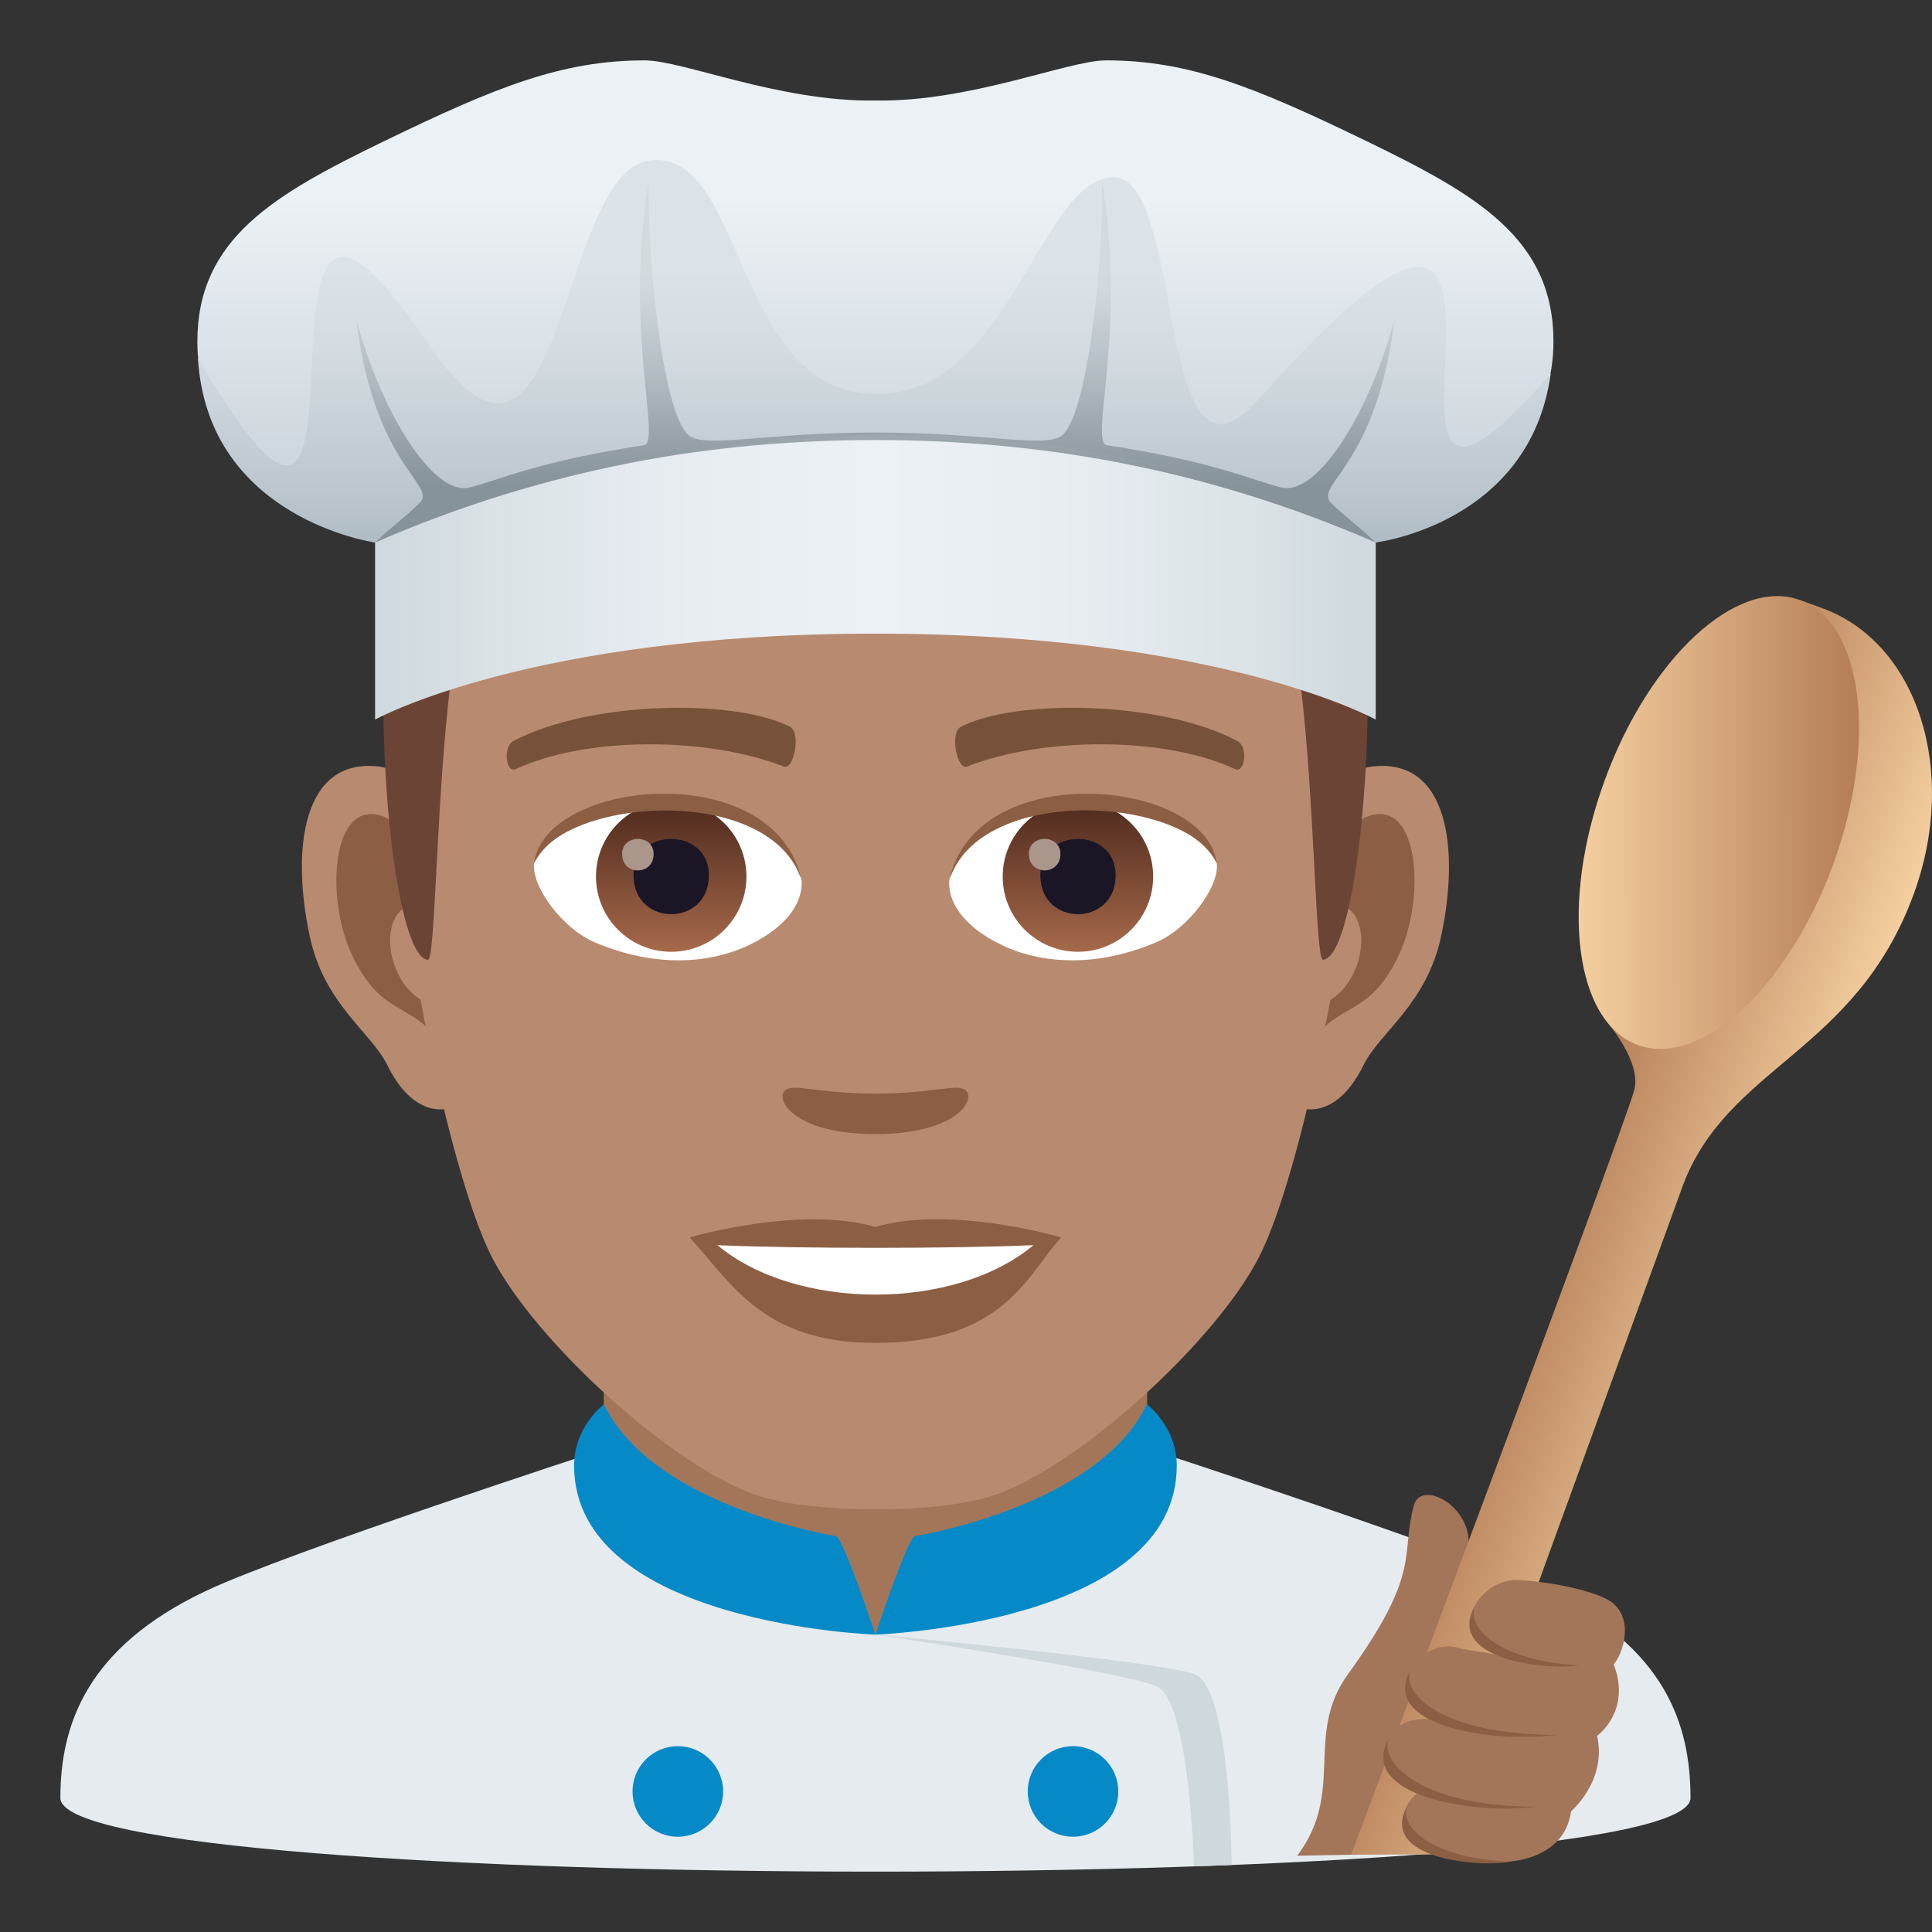 <?xml version="1.0" encoding="utf-8"?>
<!-- Generator: Adobe Illustrator 15.0.0, SVG Export Plug-In . SVG Version: 6.00 Build 0)  -->
<!DOCTYPE svg PUBLIC "-//W3C//DTD SVG 1.1//EN" "http://www.w3.org/Graphics/SVG/1.1/DTD/svg11.dtd">
<svg version="1.1" id="Layer_1" xmlns:x="http://ns.adobe.com/Extensibility/1.0/" xmlns:i="http://ns.adobe.com/AdobeIllustrator/10.0/" xmlns:graph="http://ns.adobe.com/Graphs/1.0/"
	 xmlns="http://www.w3.org/2000/svg" xmlns:xlink="http://www.w3.org/1999/xlink" xmlns:a="http://ns.adobe.com/AdobeSVGViewerExtensions/3.0/"
	 x="0px" y="0px" width="64px" height="64px" viewBox="0 0 64 64" enable-background="new 0 0 64 64" xml:space="preserve">
<rect x="0" y="0" width="64" height="64" fill="#333333" stroke="none"/>
<path fill="#E6EBEF" d="M6.786,52.718C9.488,51.43,20,48.01,20,48.01l18-0.029c0,0,10.59,3.441,13.275,4.734
	C55.18,54.587,56,57.144,56,59.56c0,3.254-54,3.254-54,0C2,57.14,2.871,54.583,6.786,52.718z"/>
<polygon fill="#A3765A" points="20,49.947 29,54.148 38,49.947 38,41.912 20,41.912 "/>
<path fill="#068AC7" d="M37.992,46.52c-1.633,3.406-7.686,4.367-7.686,4.367C30.063,50.938,29,54.148,29,54.148
	s9.982-0.342,9.982-5.598C38.982,47.254,37.992,46.52,37.992,46.52z"/>
<path fill="#068AC7" d="M20.007,46.52c1.632,3.406,7.686,4.367,7.686,4.367c0.243,0.051,1.307,3.262,1.307,3.262
	s-9.982-0.342-9.982-5.598C19.017,47.254,20.007,46.52,20.007,46.52z"/>
<path fill="#CFD8DD" d="M39.561,55.455C38.34,55.018,29,54.148,29,54.148s8.236,1.23,9.32,1.715
	c1.086,0.486,1.234,5.963,1.234,5.963l1.246-0.047C40.801,61.779,40.781,55.893,39.561,55.455z"/>
<path fill="#068AC7" d="M22.453,57.844c0.827,0,1.501,0.672,1.501,1.5c0,0.83-0.674,1.5-1.501,1.5c-0.829,0-1.499-0.67-1.499-1.5
	C20.954,58.516,21.624,57.844,22.453,57.844"/>
<path fill="#068AC7" d="M35.545,57.844c0.829,0,1.5,0.672,1.5,1.5c0,0.83-0.671,1.5-1.5,1.5c-0.83,0-1.5-0.67-1.5-1.5
	C34.045,58.516,34.715,57.844,35.545,57.844"/>
<path id="Path_2395_" fill="#B88A6F" d="M45.44,25.393c-2.545,0.307-4.383,8.814-2.781,11.061c0.225,0.313,1.535,0.814,2.508-1.168
	c0.539-1.098,2.092-2.014,2.574-4.277C48.358,28.107,47.974,25.086,45.44,25.393z"/>
<path id="Path_2394_" fill="#B88A6F" d="M12.56,25.393c2.545,0.307,4.383,8.814,2.781,11.061c-0.225,0.313-1.535,0.814-2.51-1.168
	c-0.537-1.098-2.092-2.014-2.572-4.277C9.64,28.107,10.026,25.086,12.56,25.393z"/>
<path id="Path_2393_" fill="#8C5F44" d="M45.372,27.021c-0.664,0.209-1.389,1.221-1.781,2.898c2.32-0.498,1.74,3.361-0.277,3.434
	c0.02,0.389,0.045,0.787,0.094,1.207c0.971-1.408,1.959-0.844,2.938-2.939C47.226,29.732,47.017,26.508,45.372,27.021z"/>
<path id="Path_2392_" fill="#8C5F44" d="M14.409,29.916c-0.395-1.676-1.117-2.686-1.781-2.895c-1.643-0.514-1.855,2.711-0.973,4.6
	c0.979,2.096,1.967,1.531,2.939,2.939c0.047-0.42,0.074-0.82,0.09-1.209C12.688,33.258,12.116,29.445,14.409,29.916z"/>
<path id="Path_2391_" fill="#B88A6F" d="M28.999,9.033c-11.027,0-16.34,8.328-15.676,19.908c0.133,2.33,1.582,9.93,2.947,12.656
	c1.398,2.789,6.074,7.09,8.938,7.98c1.811,0.561,5.773,0.561,7.582,0c2.865-0.891,7.543-5.191,8.939-7.98
	c1.369-2.727,2.814-10.324,2.945-12.656C45.343,17.361,40.03,9.033,28.999,9.033z"/>
<path id="Path_2390_" fill="#78513A" d="M40.981,24.543c-2.521-1.336-7.348-1.4-9.146-0.469c-0.387,0.178-0.131,1.441,0.193,1.322
	c2.504-0.99,6.547-1.012,8.893,0.084C41.233,25.623,41.364,24.729,40.981,24.543z"/>
<path id="Path_2389_" fill="#78513A" d="M17.019,24.543c2.521-1.336,7.346-1.4,9.146-0.469c0.385,0.178,0.131,1.441-0.193,1.322
	c-2.51-0.99-6.547-1.012-8.895,0.084C16.767,25.623,16.638,24.729,17.019,24.543z"/>
<path id="Path_2388_" fill="#8C5F44" d="M31.976,36.107c-0.314-0.219-1.053,0.119-2.977,0.119c-1.92,0-2.66-0.338-2.975-0.119
	c-0.377,0.266,0.223,1.461,2.975,1.461C31.753,37.568,32.354,36.373,31.976,36.107z"/>
<path id="Path_2387_" fill="#8C5F44" d="M28.999,40.645c-2.479-0.729-6.154,0.346-6.154,0.346c1.398,1.521,2.424,3.494,6.154,3.494
	c4.275,0,5.002-2.24,6.156-3.494C35.155,40.99,31.479,39.91,28.999,40.645z"/>
<path id="Path_2386_" fill="#FFFFFF" d="M23.767,41.248c2.602,2.176,7.852,2.191,10.467,0
	C31.462,41.365,26.558,41.367,23.767,41.248z"/>
<path id="Path_2385_" fill="#FFFFFF" d="M26.546,29.084c0.094,0.73-0.402,1.594-1.773,2.242c-0.871,0.412-2.686,0.896-5.066-0.107
	c-1.066-0.449-2.107-1.848-2.014-2.623C18.983,26.166,25.337,25.811,26.546,29.084z"/>
<linearGradient id="Oval_1_" gradientUnits="userSpaceOnUse" x1="-425.039" y1="477.466" x2="-425.039" y2="478.225" gradientTransform="matrix(6.57 0 0 -6.57 2814.78 3168.528)">
	<stop  offset="0" style="stop-color:#A6694A"/>
	<stop  offset="1" style="stop-color:#4F2A1E"/>
	<a:midPointStop  offset="0" style="stop-color:#A6694A"/>
	<a:midPointStop  offset="0.5" style="stop-color:#A6694A"/>
	<a:midPointStop  offset="1" style="stop-color:#4F2A1E"/>
</linearGradient>
<circle id="Oval_370_" fill="url(#Oval_1_)" cx="22.235" cy="29.037" r="2.492"/>
<path id="Path_2384_" fill="#1A1626" d="M20.987,28.99c0,1.725,2.496,1.725,2.496,0C23.483,27.391,20.987,27.391,20.987,28.99z"/>
<path id="Path_2383_" fill="#AB968C" d="M20.608,28.291c0,0.723,1.045,0.723,1.045,0C21.653,27.623,20.608,27.623,20.608,28.291z"/>
<path id="Path_2382_" fill="#8C5F44" d="M26.558,29.18c-1.014-3.25-7.926-2.77-8.865-0.584C18.04,25.797,25.694,25.057,26.558,29.18
	z"/>
<path id="Path_2381_" fill="#FFFFFF" d="M31.454,29.084c-0.094,0.73,0.4,1.594,1.773,2.242c0.871,0.412,2.684,0.896,5.064-0.107
	c1.07-0.449,2.109-1.848,2.016-2.623C39.017,26.166,32.661,25.811,31.454,29.084z"/>
<linearGradient id="Oval_2_" gradientUnits="userSpaceOnUse" x1="-425.687" y1="477.466" x2="-425.687" y2="478.225" gradientTransform="matrix(6.57 0 0 -6.57 2832.511 3168.528)">
	<stop  offset="0" style="stop-color:#A6694A"/>
	<stop  offset="1" style="stop-color:#4F2A1E"/>
	<a:midPointStop  offset="0" style="stop-color:#A6694A"/>
	<a:midPointStop  offset="0.5" style="stop-color:#A6694A"/>
	<a:midPointStop  offset="1" style="stop-color:#4F2A1E"/>
</linearGradient>
<circle id="Oval_369_" fill="url(#Oval_2_)" cx="35.708" cy="29.037" r="2.492"/>
<path id="Path_2380_" fill="#1A1626" d="M34.462,28.99c0,1.725,2.496,1.725,2.496,0C36.958,27.391,34.462,27.391,34.462,28.99z"/>
<path id="Path_2379_" fill="#AB968C" d="M34.081,28.291c0,0.723,1.047,0.723,1.047,0C35.128,27.623,34.081,27.623,34.081,28.291z"/>
<path id="Path_2378_" fill="#8C5F44" d="M31.442,29.18c1.012-3.248,7.92-2.783,8.865-0.584
	C39.956,25.797,32.306,25.057,31.442,29.18z"/>
<path fill="#8F604D" d="M43.085,11.793C40.671,8.531,36.253,6,28.999,6c-7.252,0-11.668,2.531-14.082,5.793
	C11.499,16.408,46.501,16.408,43.085,11.793z"/>
<linearGradient id="SVGID_1_" gradientUnits="userSpaceOnUse" x1="29" y1="31.791" x2="29" y2="10.412">
	<stop  offset="0.5" style="stop-color:#6B4435"/>
	<stop  offset="0.679" style="stop-color:#744B3B"/>
	<stop  offset="0.971" style="stop-color:#8C5E4B"/>
	<stop  offset="1" style="stop-color:#8F604D"/>
	<a:midPointStop  offset="0.5" style="stop-color:#6B4435"/>
	<a:midPointStop  offset="0.6" style="stop-color:#6B4435"/>
	<a:midPointStop  offset="1" style="stop-color:#8F604D"/>
</linearGradient>
<path fill="url(#SVGID_1_)" d="M43.085,11.793c-2.414-3.262-6.832,0.275-14.086,0.275c-7.252,0-11.668-3.537-14.082-0.275
	c-3.418,4.615-2.258,19.998-0.736,19.998c0.24,0,0.275-5.381,0.736-9.104c0.373-3.029,1.094-5.969,1.924-6.449
	c2.531-1.467,7.412,0.631,12.158,0.631s9.629-2.098,12.162-0.631c0.828,0.48,1.547,3.42,1.924,6.449
	c0.459,3.723,0.494,9.104,0.734,9.104C45.341,31.791,46.501,16.408,43.085,11.793z"/>
<linearGradient id="SVGID_2_" gradientUnits="userSpaceOnUse" x1="12.425" y1="17.192" x2="45.573" y2="17.192">
	<stop  offset="0" style="stop-color:#CFD8DD"/>
	<stop  offset="0.125" style="stop-color:#DBE3E7"/>
	<stop  offset="0.316" style="stop-color:#E8EDF2"/>
	<stop  offset="0.5" style="stop-color:#ECF1F5"/>
	<stop  offset="0.684" style="stop-color:#E8EDF2"/>
	<stop  offset="0.875" style="stop-color:#DBE3E7"/>
	<stop  offset="1" style="stop-color:#CFD8DD"/>
	<a:midPointStop  offset="0" style="stop-color:#CFD8DD"/>
	<a:midPointStop  offset="0.3" style="stop-color:#CFD8DD"/>
	<a:midPointStop  offset="0.5" style="stop-color:#ECF1F5"/>
	<a:midPointStop  offset="0.7" style="stop-color:#ECF1F5"/>
	<a:midPointStop  offset="1" style="stop-color:#CFD8DD"/>
</linearGradient>
<path fill="url(#SVGID_2_)" d="M28.999,10.547c-11.156,0-16.574,6.645-16.574,6.645v6.646c0,0,5.108-2.848,16.574-2.848
	c11.464,0,16.574,2.848,16.574,2.848v-6.646C45.573,17.191,40.155,10.547,28.999,10.547"/>
<linearGradient id="SVGID_3_" gradientUnits="userSpaceOnUse" x1="29" y1="17.971" x2="29" y2="2">
	<stop  offset="0" style="stop-color:#C5CFD6"/>
	<stop  offset="0.715" style="stop-color:#ECF1F5"/>
	<a:midPointStop  offset="0" style="stop-color:#C5CFD6"/>
	<a:midPointStop  offset="0.5" style="stop-color:#C5CFD6"/>
	<a:midPointStop  offset="0.715" style="stop-color:#ECF1F5"/>
</linearGradient>
<path fill="url(#SVGID_3_)" d="M45.241,4.662C41.576,2.887,39.391,2,36.642,2c-1.266,0-4.481,1.381-7.645,1.33
	C25.835,3.381,22.622,2,21.356,2c-2.749,0-4.938,0.887-8.601,2.662c-3.662,1.775-6.217,3.23-6.217,6.656
	c0,4.854,5.886,6.652,5.886,6.652s16.687-7.984,33.146,0c0,0,5.89-1.799,5.89-6.652C51.461,7.893,48.904,6.438,45.241,4.662"/>
<linearGradient id="SVGID_4_" gradientUnits="userSpaceOnUse" x1="28.966" y1="17.971" x2="28.966" y2="5.301">
	<stop  offset="0" style="stop-color:#B0BCC4"/>
	<stop  offset="0.169" style="stop-color:#BEC8CF"/>
	<stop  offset="0.502" style="stop-color:#D4DCE1"/>
	<stop  offset="0.715" style="stop-color:#DCE3E8"/>
	<a:midPointStop  offset="0" style="stop-color:#B0BCC4"/>
	<a:midPointStop  offset="0.39" style="stop-color:#B0BCC4"/>
	<a:midPointStop  offset="0.715" style="stop-color:#DCE3E8"/>
</linearGradient>
<path fill="url(#SVGID_4_)" d="M41.688,13.232c-3.455,3.883-2.398-7.396-4.805-7.357c-2.471,0.041-3.424,7.279-7.935,7.174
	c-4.68-0.109-4.246-8.143-7.432-7.732c-3.087,0.396-2.796,12.805-7.37,6.018c-7.06-10.482-0.596,12.504-7.588,0.529
	c0.314,5.328,5.865,6.107,5.865,6.107c3.274-1.779,19.034-7.061,33.146,0c0,0,5.12-0.611,5.801-5.596
	C43.245,21.74,53.453,0.02,41.688,13.232z"/>
<linearGradient id="SVGID_5_" gradientUnits="userSpaceOnUse" x1="28.998" y1="17.971" x2="28.998" y2="6">
	<stop  offset="0.158" style="stop-color:#869399"/>
	<stop  offset="0.297" style="stop-color:#919DA3;stop-opacity:0.862"/>
	<stop  offset="0.543" style="stop-color:#AEB8BE;stop-opacity:0.62"/>
	<stop  offset="0.715" style="stop-color:#C7CED4;stop-opacity:0.45"/>
	<a:midPointStop  offset="0.158" style="stop-color:#869399"/>
	<a:midPointStop  offset="0.582" style="stop-color:#869399"/>
	<a:midPointStop  offset="0.715" style="stop-color:#C7CED4;stop-opacity:0.45"/>
</linearGradient>
<path fill="url(#SVGID_5_)" d="M12.425,17.971c5.706-2.48,11.179-3.393,16.574-3.393s10.868,0.912,16.574,3.393
	c-0.606-0.58-1.403-1.168-1.541-1.393c-0.352-0.572,1.6-1.324,2.163-6.01c-0.762,2.916-2.504,5.885-3.752,5.582
	c-0.897-0.219-2.293-0.881-5.771-1.4c-0.605-0.09,0.666-3.766-0.166-8.75c0.055,2.66-0.484,7.895-1.371,8.453
	c-0.611,0.387-2.549-0.125-6.135-0.125s-5.527,0.512-6.139,0.125C21.976,13.895,21.437,8.66,21.491,6
	c-0.832,4.984,0.439,8.66-0.166,8.75c-3.478,0.52-4.873,1.182-5.771,1.4c-1.248,0.303-2.99-2.666-3.753-5.582
	c0.564,4.686,2.516,5.438,2.164,6.01C13.828,16.803,13.031,17.391,12.425,17.971z"/>
<path fill="#A3765A" d="M46.836,49.871c0.275-1.021,2.531,0.36,1.584,2.05c-0.383,0.682,0.996,8.581,0.709,9.434l-6.158,0.119
	c1.611-2.137,0.219-3.994,1.688-6.023C47.113,52.062,46.383,51.544,46.836,49.871z"/>
<linearGradient id="SVGID_6_" gradientUnits="userSpaceOnUse" x1="50.962" y1="40.207" x2="58.535" y2="42.964">
	<stop  offset="0" style="stop-color:#B47D56"/>
	<stop  offset="1" style="stop-color:#F5CFA0"/>
	<a:midPointStop  offset="0" style="stop-color:#B47D56"/>
	<a:midPointStop  offset="0.5" style="stop-color:#B47D56"/>
	<a:midPointStop  offset="1" style="stop-color:#F5CFA0"/>
</linearGradient>
<path fill="url(#SVGID_6_)" d="M60.361,20.145l-0.74-0.269l-6.359,14.013c0,0,1.117,1.293,0.877,2.211
	c-0.336,1.284-9.381,25.334-9.381,25.334h2.932c0,0,6.359-17.497,8.035-22.103c1.463-4.024,5.746-4.437,7.676-9.732
	C64.883,25.527,63.521,21.296,60.361,20.145z"/>
<linearGradient id="SVGID_7_" gradientUnits="userSpaceOnUse" x1="-30.492" y1="568.581" x2="-21.766" y2="565.405" gradientTransform="matrix(0.94 0.342 -0.342 0.94 275.409 -496.624)">
	<stop  offset="0" style="stop-color:#F5CFA0"/>
	<stop  offset="1" style="stop-color:#B47D56"/>
	<a:midPointStop  offset="0" style="stop-color:#F5CFA0"/>
	<a:midPointStop  offset="0.5" style="stop-color:#F5CFA0"/>
	<a:midPointStop  offset="1" style="stop-color:#B47D56"/>
</linearGradient>
<path fill="url(#SVGID_7_)" d="M60.729,28.626c-1.482,4.07-4.379,6.753-6.473,5.991c-2.094-0.763-2.588-4.679-1.105-8.75
	c1.48-4.07,4.377-6.754,6.471-5.991C61.715,20.638,62.209,24.555,60.729,28.626z"/>
<path fill="#A3765A" d="M53.455,55.133c0.6,1.555-0.549,2.367-0.549,2.367c0.336,1.485-0.861,2.5-0.861,2.5
	c-0.445,3.231-7.541,1.186-4.936-0.736c-1.84-0.665-1.426-2.669,0.59-2.263c-2.16-0.674-0.744-2.777,0.566-2.426
	c0.492,0.133,1.051,0.155,1.615,0.314c-2.184-0.717-0.84-2.614,0.396-2.549c1.371,0.074,2.717,0.436,3.105,0.729
	C54.15,53.646,53.754,54.802,53.455,55.133z"/>
<path fill="#8C5F44" d="M48.869,53.172c-1.09,1.917,2.748,2.169,3.42,1.989C49.758,55.036,48.531,53.95,48.869,53.172z"/>
<path fill="#8C5F44" d="M46.639,59.771c-1.09,1.915,2.682,2.081,3.354,1.899C47.461,61.547,46.301,60.547,46.639,59.771z"/>
<path fill="#8C5F44" d="M46.734,55.298c-1.09,1.916,2.775,2.447,4.836,2.172C47.709,57.469,46.396,56.075,46.734,55.298z"/>
<path fill="#8C5F44" d="M46.01,57.582c-1.09,1.915,2.832,2.544,4.895,2.268C47.043,59.851,45.672,58.36,46.01,57.582z"/>
</svg>
